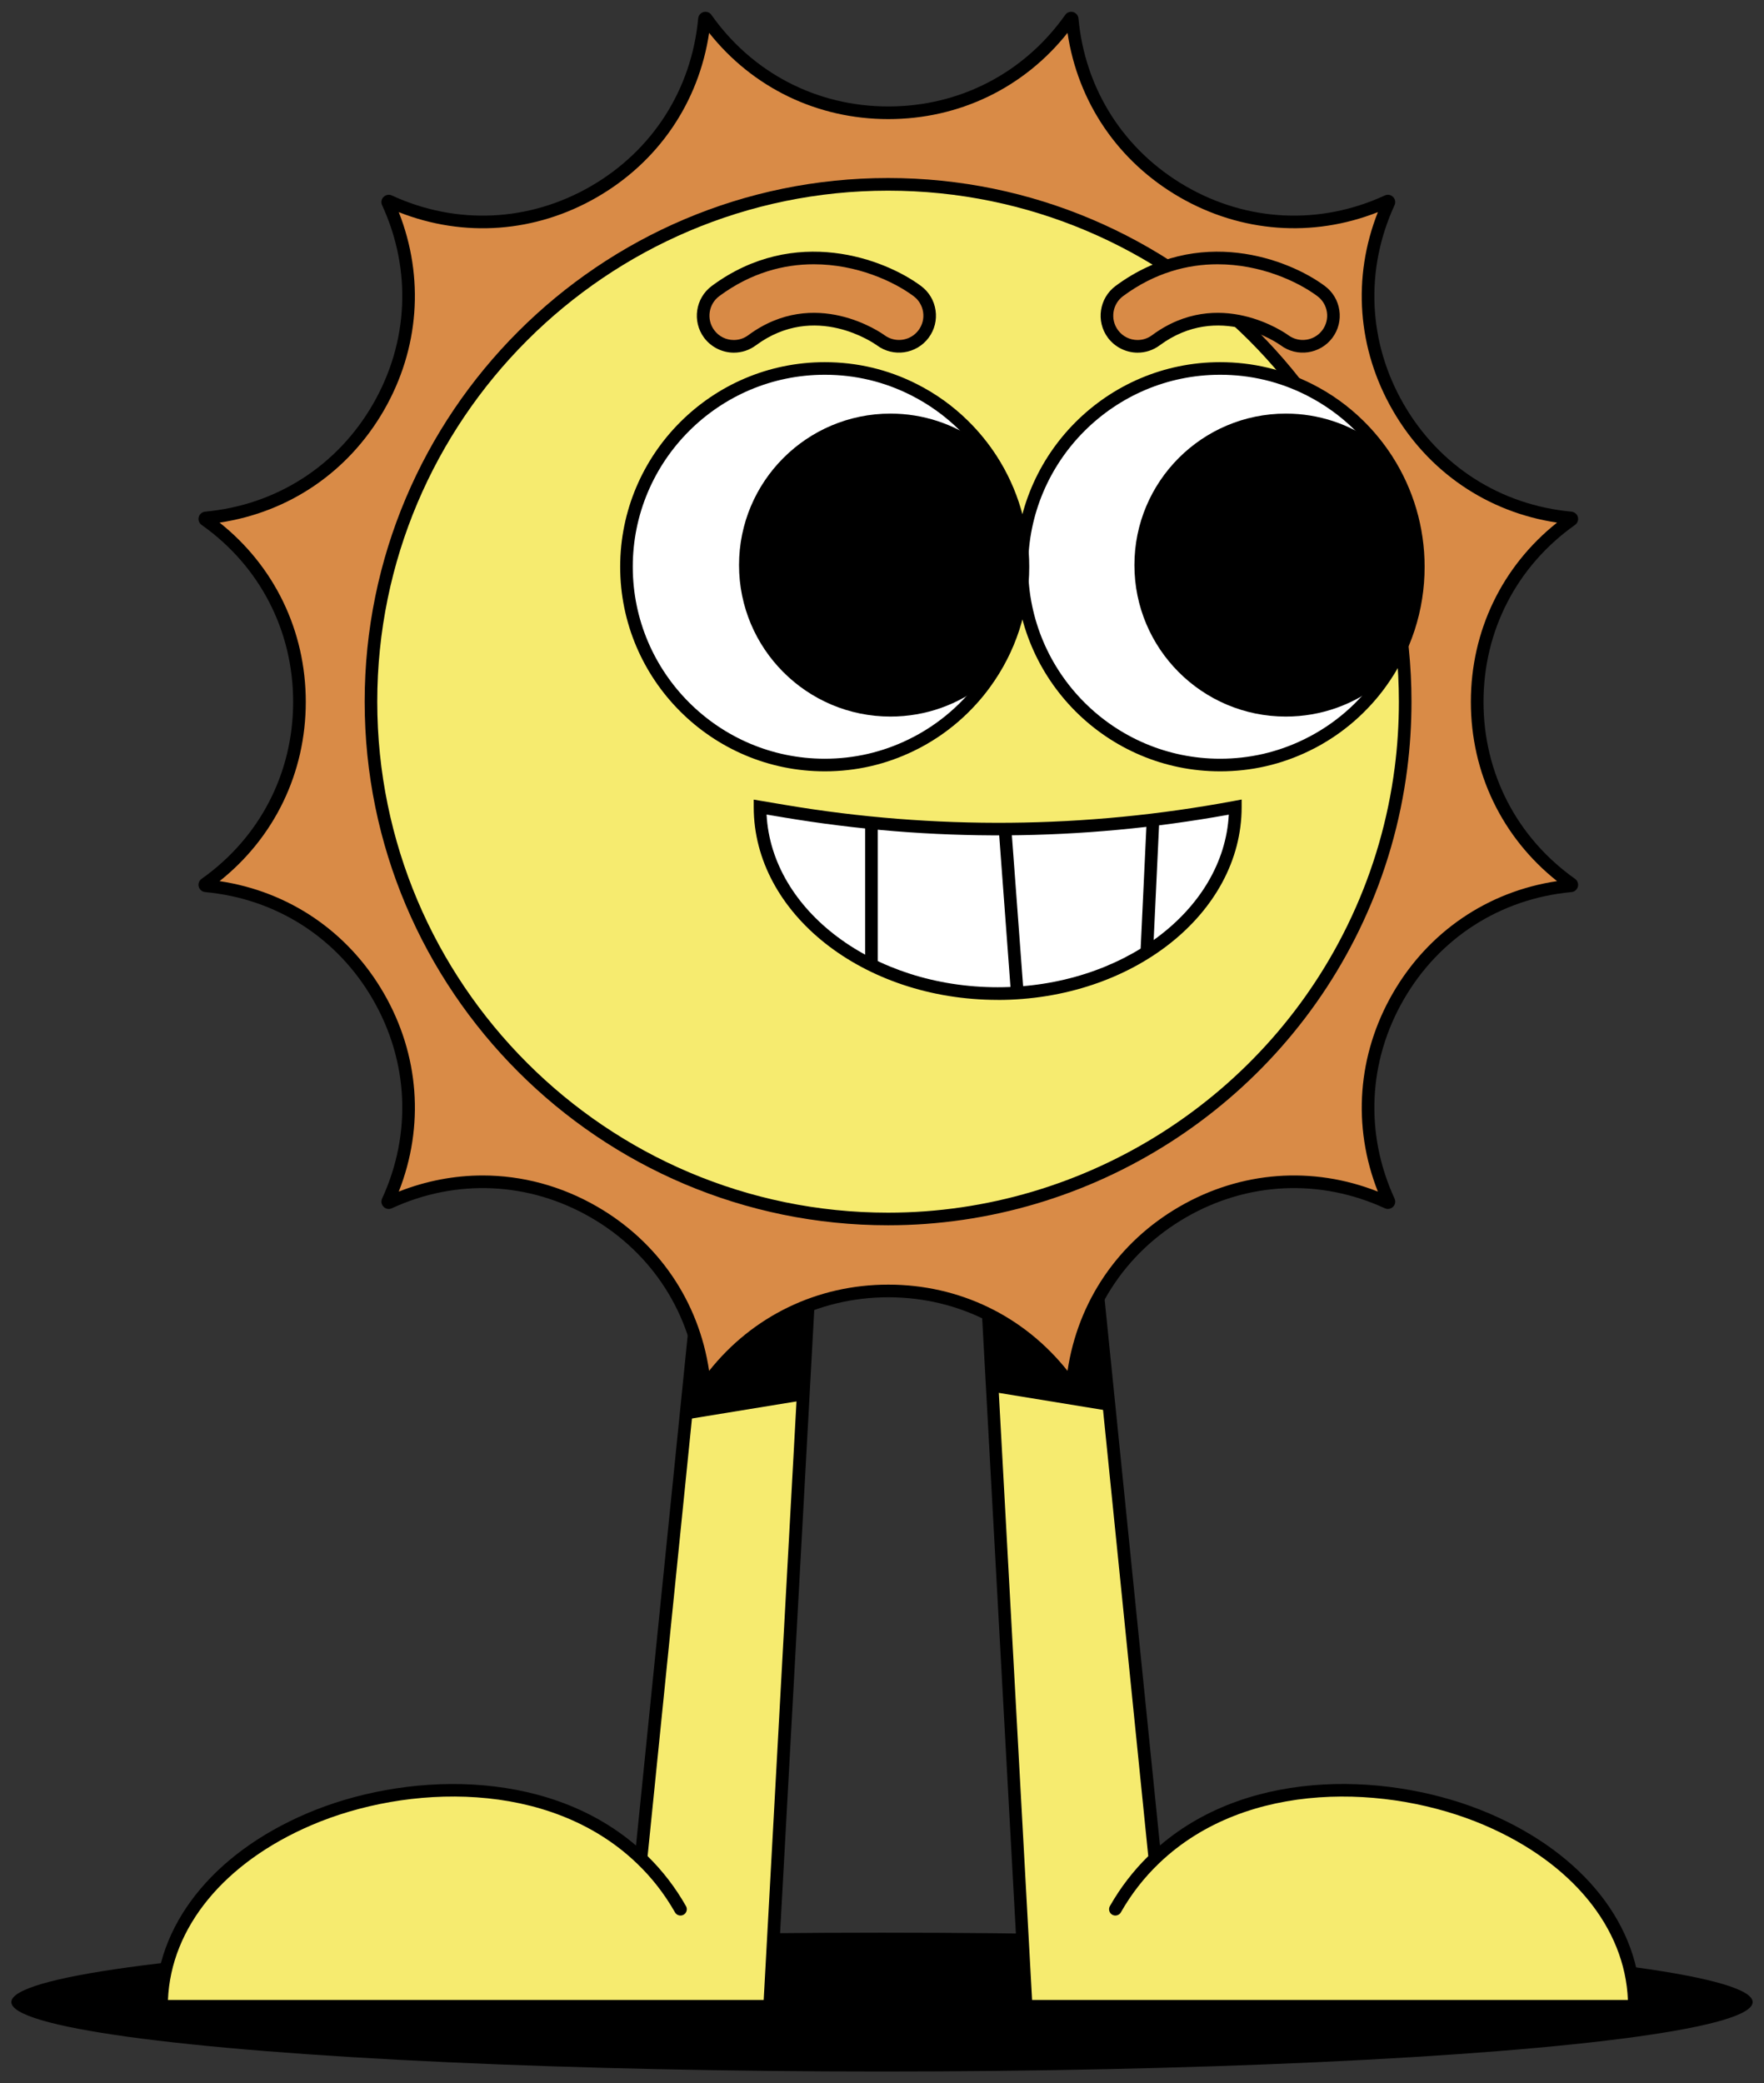 <?xml version="1.0" encoding="UTF-8"?>
<svg id="Utilses" xmlns="http://www.w3.org/2000/svg" viewBox="0 0 354.38 418.38">
  <rect x="0" y="0" width="354.38" height="418.38" fill="#333333" stroke="none"/>
  <defs>
    <style>
      .cls-1 {
        fill: #fff;
      }

      .cls-2 {
        fill: #d98b47;
      }

      .cls-3 {
        fill: #f6eb6f;
      }
    </style>
  </defs>
  <ellipse id="Ombre" cx="177.19" cy="402.06" rx="174.91" ry="13.94"/>
  <g id="Left_leg">
    <g>
      <path class="cls-3" d="M224.09,383.42c2.22-3.91,4.9-7.29,7.93-10.18,30.39-29.05,96.31-8.8,96.31,29.67h-122.18l-8-146.01,21.9-1.71,11.97,118.05"/>
      <path d="M329.6,404.17h-124.64l-8.14-148.44,24.37-1.9,11.84,116.78c18.57-15.88,46.99-14.62,66.13-6.44,19.06,8.15,30.44,22.62,30.44,38.72v1.27Zm-122.24-2.53h119.68c-.59-14.55-11.29-27.61-28.88-35.13-19.06-8.14-47.61-9.23-65.26,7.63,0,0-.01,.01-.02,.02-3.02,2.88-5.61,6.2-7.7,9.88-.35,.61-1.12,.82-1.73,.48-.61-.35-.82-1.12-.48-1.73,2.11-3.72,4.71-7.09,7.71-10.04l-11.78-116.2-19.43,1.51,7.87,143.57Z"/>
    </g>
    <polygon points="199.49 279.53 222.82 283.34 220.28 254.61 198.15 256.9 199.49 279.53"/>
  </g>
  <g id="Right_leg">
    <g>
      <path class="cls-3" d="M128.78,373.24l11.97-118.05,21.9,1.71-8,146.01H32.47c0-38.46,65.93-58.72,96.31-29.67,3.03,2.89,5.71,6.27,7.93,10.18"/>
      <path d="M31.2,402.9c0-16.1,11.38-30.58,30.44-38.72,19.14-8.18,47.56-9.45,66.13,6.44l11.84-116.78,24.37,1.9-8.14,148.44H31.2v-1.27Zm130.11-144.84l-19.43-1.51-11.78,116.2c3.01,2.95,5.6,6.32,7.71,10.04,.35,.61,.13,1.38-.48,1.73-.61,.34-1.38,.13-1.73-.48-2.09-3.68-4.68-7.01-7.7-9.88,0,0-.01-.01-.02-.02-17.65-16.86-46.2-15.78-65.26-7.63-17.59,7.52-28.29,20.58-28.88,35.13h119.68s7.87-143.57,7.87-143.57Z"/>
    </g>
    <polygon points="161.31 281.22 137.98 285.03 140.52 254.61 162.65 256.9 161.31 281.22"/>
  </g>
  <g id="Halo">
    <path class="cls-2" d="M215.03,3.73h0c.11-.15,.35-.09,.37,.1h0c2.84,30.78,35.27,49.5,63.35,36.57h0c.17-.08,.35,.1,.27,.27h0c-12.93,28.08,5.79,60.51,36.57,63.35h0c.19,.02,.25,.26,.1,.37h0c-25.24,17.85-25.24,55.3,0,73.15h0c.15,.11,.09,.35-.1,.37h0c-30.78,2.84-49.5,35.27-36.57,63.35h0c.08,.17-.1,.35-.27,.27h0c-28.08-12.93-60.51,5.79-63.35,36.57h0c-.02,.19-.26,.25-.37,.1h0c-17.85-25.24-55.3-25.24-73.15,0h0c-.11,.15-.35,.09-.37-.1h0c-2.84-30.78-35.27-49.5-63.35-36.57h0c-.17,.08-.35-.1-.27-.27h0c12.93-28.08-5.79-60.51-36.57-63.35h0c-.19-.02-.25-.26-.1-.37h0c25.24-17.85,25.24-55.3,0-73.15h0c-.15-.11-.09-.35,.1-.37h0c30.78-2.84,49.5-35.27,36.57-63.35h0c-.08-.17,.1-.35,.27-.27h0c28.08,12.93,60.51-5.79,63.35-36.57h0c.02-.19,.26-.25,.37-.1h0c17.85,25.24,55.3,25.24,73.15,0Z"/>
    <path d="M141.72,279.53c-.13,0-.25-.02-.38-.05-.59-.16-1.03-.68-1.08-1.29-1.32-14.26-9.18-26.54-21.58-33.7-12.4-7.16-26.97-7.83-39.97-1.84-.57,.26-1.21,.15-1.65-.3s-.56-1.09-.3-1.65c5.99-13.01,5.32-27.58-1.84-39.97-7.16-12.4-19.44-20.26-33.7-21.58-.61-.06-1.13-.49-1.29-1.08-.16-.59,.07-1.23,.57-1.58,11.69-8.27,18.39-21.22,18.39-35.54s-6.7-27.27-18.39-35.54c-.5-.35-.73-.99-.57-1.58,.16-.59,.68-1.03,1.29-1.08,14.26-1.32,26.54-9.18,33.7-21.58,7.16-12.4,7.83-26.97,1.84-39.97-.26-.57-.14-1.22,.3-1.65s1.09-.56,1.65-.3c13,5.99,27.58,5.32,39.97-1.84,12.4-7.16,20.26-19.44,21.58-33.7,.06-.61,.49-1.13,1.08-1.29,.6-.16,1.23,.07,1.58,.57,8.27,11.69,21.22,18.39,35.54,18.39s27.27-6.7,35.54-18.39c.35-.5,.98-.73,1.58-.57,.59,.16,1.03,.68,1.08,1.29,1.32,14.26,9.18,26.54,21.58,33.7,12.4,7.16,26.97,7.83,39.97,1.84,.57-.26,1.21-.14,1.65,.3s.56,1.09,.3,1.65c-5.99,13.01-5.32,27.58,1.84,39.97,7.16,12.4,19.44,20.26,33.7,21.58,.61,.06,1.13,.49,1.29,1.08,.16,.59-.07,1.23-.57,1.58-11.69,8.27-18.39,21.22-18.39,35.54s6.7,27.27,18.39,35.54c.5,.35,.73,.99,.57,1.58-.16,.59-.68,1.03-1.29,1.08-14.26,1.32-26.54,9.18-33.7,21.58-7.16,12.4-7.83,26.97-1.84,39.97,.26,.57,.14,1.22-.3,1.65-.44,.44-1.09,.55-1.65,.3-13.01-5.99-27.58-5.32-39.97,1.84-12.4,7.16-20.26,19.44-21.58,33.7-.06,.61-.49,1.13-1.08,1.29-.6,.16-1.23-.07-1.58-.57-8.27-11.69-21.22-18.39-35.54-18.39s-27.27,6.7-35.54,18.39c-.28,.39-.73,.62-1.2,.62Zm-.87-2.09s0,0,0,0c0,0,0,0,0,0Zm75.21,0s0,0,0,0c0,0,0,0,0,0Zm-119.1-41.38c7.92,0,15.79,2.09,22.98,6.24,12.34,7.13,20.44,19.05,22.52,33,8.77-11.04,21.75-17.32,36-17.32s27.23,6.28,36,17.32c2.08-13.95,10.17-25.87,22.52-33,12.34-7.13,26.72-8.18,39.83-3-5.18-13.12-4.12-27.49,3-39.83,7.13-12.34,19.05-20.44,33-22.52-11.04-8.77-17.32-21.75-17.32-36s6.28-27.23,17.32-36c-13.95-2.08-25.87-10.17-33-22.52-7.13-12.34-8.18-26.72-3-39.83-13.11,5.17-27.49,4.12-39.83-3-12.34-7.13-20.44-19.05-22.52-33-8.77,11.04-21.75,17.32-36,17.32s-27.23-6.28-36-17.32c-2.08,13.95-10.17,25.87-22.52,33-12.34,7.13-26.72,8.18-39.83,3,5.18,13.12,4.12,27.49-3,39.83-7.13,12.34-19.05,20.44-33,22.52,11.04,8.77,17.32,21.75,17.32,36s-6.28,27.23-17.32,36c13.95,2.08,25.87,10.17,33,22.52,7.13,12.34,8.18,26.72,3,39.83,5.48-2.16,11.18-3.24,16.86-3.24ZM140.85,4.46s0,0,0,0c0,0,0,0,0,0Z"/>
  </g>
  <g id="tête">
    <path class="cls-3" d="M282.29,140.91c0,4.54-.29,9.01-.85,13.39-1.38,10.7-4.39,20.9-8.76,30.32-16.5,35.53-52.51,60.17-94.27,60.17-57.37,0-103.88-46.51-103.88-103.88S121.03,37.02,178.41,37.02s103.88,46.51,103.88,103.88Z"/>
    <path d="M178.41,246.06c-57.98,0-105.15-47.17-105.15-105.15S120.43,35.75,178.41,35.75s105.15,47.17,105.15,105.15c0,4.56-.29,9.12-.86,13.56-1.37,10.64-4.35,20.97-8.87,30.69-17.18,37-54.64,60.91-95.42,60.91Zm0-207.77c-56.58,0-102.62,46.03-102.62,102.62s46.03,102.62,102.62,102.62c39.8,0,76.35-23.33,93.12-59.44,4.41-9.48,7.32-19.56,8.66-29.95,.56-4.33,.84-8.78,.84-13.23,0-56.58-46.03-102.62-102.62-102.62Z"/>
  </g>
  <g id="Oeil_gauche">
    <g>
      <path class="cls-1" d="M284.93,113.81c0,8.78-2.85,16.89-7.66,23.47-.83,1.13-1.71,2.21-2.64,3.24-2.21,2.44-4.72,4.61-7.47,6.44-1.49,.99-3.04,1.88-4.66,2.66-5.25,2.56-11.15,4-17.38,4-22,0-39.82-17.83-39.82-39.82s17.83-39.82,39.82-39.82c6.46,0,12.56,1.54,17.96,4.28,3.67,1.86,7,4.26,9.91,7.11,1.11,1.08,2.15,2.23,3.12,3.44,.89,1.09,1.72,2.24,2.48,3.42,4.01,6.22,6.35,13.62,6.35,21.57Z"/>
      <path d="M245.11,154.9c-22.66,0-41.09-18.43-41.09-41.08s18.43-41.09,41.09-41.09c6.52,0,12.75,1.48,18.53,4.41,3.78,1.91,7.22,4.38,10.23,7.34,1.12,1.1,2.21,2.29,3.22,3.55,.88,1.08,1.74,2.27,2.56,3.53,4.29,6.64,6.55,14.34,6.55,22.26,0,8.78-2.73,17.15-7.91,24.22-.86,1.18-1.78,2.31-2.73,3.35-2.27,2.51-4.86,4.75-7.7,6.64-1.57,1.04-3.18,1.97-4.81,2.75-5.6,2.73-11.64,4.12-17.93,4.12Zm0-79.64c-21.26,0-38.56,17.3-38.56,38.56s17.3,38.55,38.56,38.55c5.9,0,11.56-1.3,16.83-3.87,1.53-.74,3.04-1.6,4.51-2.58,2.66-1.77,5.1-3.87,7.23-6.23,.89-.98,1.75-2.04,2.56-3.14,4.85-6.63,7.42-14.49,7.42-22.73,0-7.44-2.12-14.66-6.14-20.89-.77-1.18-1.57-2.29-2.4-3.31-.95-1.18-1.96-2.3-3.02-3.33-2.83-2.78-6.06-5.09-9.6-6.89-5.42-2.75-11.26-4.14-17.38-4.14Z"/>
    </g>
    <path d="M284.93,113.81c0,8.78-2.85,16.89-7.66,23.47-5.2,4.15-11.79,6.62-18.95,6.62-16.8,0-30.42-13.62-30.42-30.42s13.62-30.42,30.42-30.42c6.64,0,12.78,2.13,17.79,5.75,.89,1.09,1.72,2.24,2.48,3.42,4.01,6.22,6.35,13.62,6.35,21.57Z"/>
  </g>
  <g id="Oeil_droit">
    <g>
      <path class="cls-1" d="M205.5,113.81c0,8.78-2.85,16.89-7.66,23.47-.83,1.13-1.71,2.21-2.64,3.24-2.21,2.44-4.72,4.61-7.47,6.44-1.49,.99-3.04,1.88-4.66,2.66-5.25,2.56-11.15,4-17.38,4-22,0-39.82-17.83-39.82-39.82s17.83-39.82,39.82-39.82c6.46,0,12.56,1.54,17.96,4.28,3.67,1.86,7,4.26,9.91,7.11,1.11,1.08,2.15,2.23,3.12,3.44,.89,1.09,1.72,2.24,2.48,3.42,4.01,6.22,6.35,13.62,6.35,21.57Z"/>
      <path d="M165.68,154.9c-22.66,0-41.09-18.43-41.09-41.08s18.43-41.09,41.09-41.09c6.52,0,12.75,1.48,18.53,4.41,3.78,1.91,7.22,4.38,10.23,7.34,1.12,1.1,2.21,2.29,3.22,3.55,.88,1.08,1.74,2.27,2.56,3.53,4.29,6.64,6.55,14.34,6.55,22.26,0,8.78-2.73,17.15-7.91,24.22-.86,1.18-1.78,2.31-2.73,3.35-2.27,2.51-4.86,4.75-7.7,6.64-1.57,1.04-3.18,1.97-4.81,2.75-5.6,2.73-11.64,4.12-17.93,4.12Zm0-79.64c-21.26,0-38.56,17.3-38.56,38.56s17.3,38.55,38.56,38.55c5.9,0,11.56-1.3,16.83-3.87,1.53-.74,3.04-1.6,4.51-2.58,2.66-1.77,5.1-3.87,7.23-6.23,.89-.98,1.75-2.04,2.56-3.14,4.85-6.63,7.42-14.49,7.42-22.73,0-7.44-2.12-14.66-6.14-20.89-.77-1.18-1.57-2.29-2.4-3.31-.95-1.18-1.96-2.3-3.02-3.33-2.83-2.78-6.06-5.09-9.6-6.89-5.42-2.75-11.26-4.14-17.38-4.14Z"/>
    </g>
    <path d="M205.5,113.81c0,8.78-2.85,16.89-7.66,23.47-5.2,4.15-11.79,6.62-18.95,6.62-16.8,0-30.42-13.62-30.42-30.42s13.62-30.42,30.42-30.42c6.64,0,12.78,2.13,17.79,5.75,.89,1.09,1.72,2.24,2.48,3.42,4.01,6.22,6.35,13.62,6.35,21.57Z"/>
  </g>
  <g id="Sourcil_droit">
    <path class="cls-2" d="M147.42,69.55c-1.89,0-3.75-.86-4.96-2.5-2.02-2.74-1.44-6.59,1.29-8.61,16.09-11.89,33.55-5.19,40.53,.01,2.73,2.03,3.29,5.89,1.26,8.62-2.03,2.73-5.89,3.29-8.62,1.26-.5-.37-13.18-9.35-25.85,.01-1.1,.81-2.38,1.21-3.66,1.21Z"/>
    <path d="M147.42,70.82c-2.35,0-4.58-1.13-5.98-3.01-2.43-3.29-1.73-7.95,1.56-10.39,16.69-12.33,34.8-5.38,42.04,.02,1.59,1.18,2.62,2.92,2.91,4.88,.29,1.96-.21,3.92-1.39,5.51-2.45,3.28-7.11,3.96-10.39,1.52-.49-.35-12.43-8.79-24.34,.02-1.29,.95-2.81,1.45-4.41,1.45Zm16.07-17.75c-6.02,0-12.61,1.68-18.98,6.39-2.17,1.6-2.63,4.67-1.03,6.84,.93,1.26,2.37,1.98,3.94,1.98,1.05,0,2.05-.33,2.9-.96,13.39-9.9,26.79-.43,27.35-.02,2.18,1.62,5.25,1.17,6.86-.99,.78-1.05,1.11-2.34,.92-3.63-.19-1.29-.87-2.43-1.92-3.21-3.96-2.95-11.42-6.4-20.04-6.4Z"/>
  </g>
  <g id="Sourcil_gauche">
    <path class="cls-2" d="M228.54,69.55c-1.89,0-3.75-.86-4.96-2.5-2.02-2.74-1.44-6.59,1.29-8.61,16.09-11.89,33.55-5.19,40.53,.01,2.73,2.03,3.29,5.89,1.26,8.62-2.03,2.73-5.89,3.29-8.62,1.26-.5-.37-13.18-9.35-25.85,.01-1.1,.81-2.38,1.21-3.66,1.21Z"/>
    <path d="M228.54,70.82c-2.35,0-4.58-1.13-5.98-3.01-2.43-3.29-1.73-7.95,1.56-10.39,16.69-12.33,34.8-5.38,42.04,.02,1.59,1.18,2.62,2.92,2.91,4.88,.29,1.96-.21,3.92-1.39,5.51-2.45,3.28-7.11,3.96-10.39,1.52-.49-.35-12.43-8.79-24.34,.02-1.29,.95-2.81,1.45-4.41,1.45Zm16.07-17.75c-6.02,0-12.61,1.68-18.98,6.39-2.17,1.6-2.63,4.67-1.03,6.84,.93,1.26,2.37,1.98,3.94,1.98,1.05,0,2.05-.33,2.9-.96,13.39-9.9,26.79-.43,27.35-.02,2.18,1.62,5.25,1.17,6.86-.99,.78-1.05,1.11-2.34,.92-3.63-.19-1.29-.87-2.43-1.92-3.21-3.96-2.95-11.42-6.4-20.04-6.4Z"/>
  </g>
  <g id="Mouth">
    <g>
      <path class="cls-1" d="M248.17,162.08c0,20.68-21.37,37.45-47.74,37.45s-47.74-16.77-47.74-37.45l4.93,.83c30,5.04,60.65,4.76,90.55-.83h0Z"/>
      <path d="M200.43,200.8c-27.02,0-49.01-17.37-49.01-38.72v-1.5l6.41,1.08c29.94,5.03,60.26,4.76,90.11-.82l1.5-.28v1.53c0,21.35-21.99,38.72-49.01,38.72Zm-46.43-37.22c1.02,19.26,21.46,34.68,46.43,34.68s45.4-15.41,46.43-34.66c-29.64,5.36-59.73,5.54-89.45,.55l-3.41-.57Z"/>
    </g>
    <rect x="173.81" y="165.23" width="2.53" height="28.59"/>
    <rect x="201.86" y="166.44" width="2.54" height="33.01" transform="translate(-13.02 15.59) rotate(-4.26)"/>
    <rect x="217.67" y="176.67" width="26.66" height="2.53" transform="translate(42.43 400.33) rotate(-87.31)"/>
  </g>
</svg>